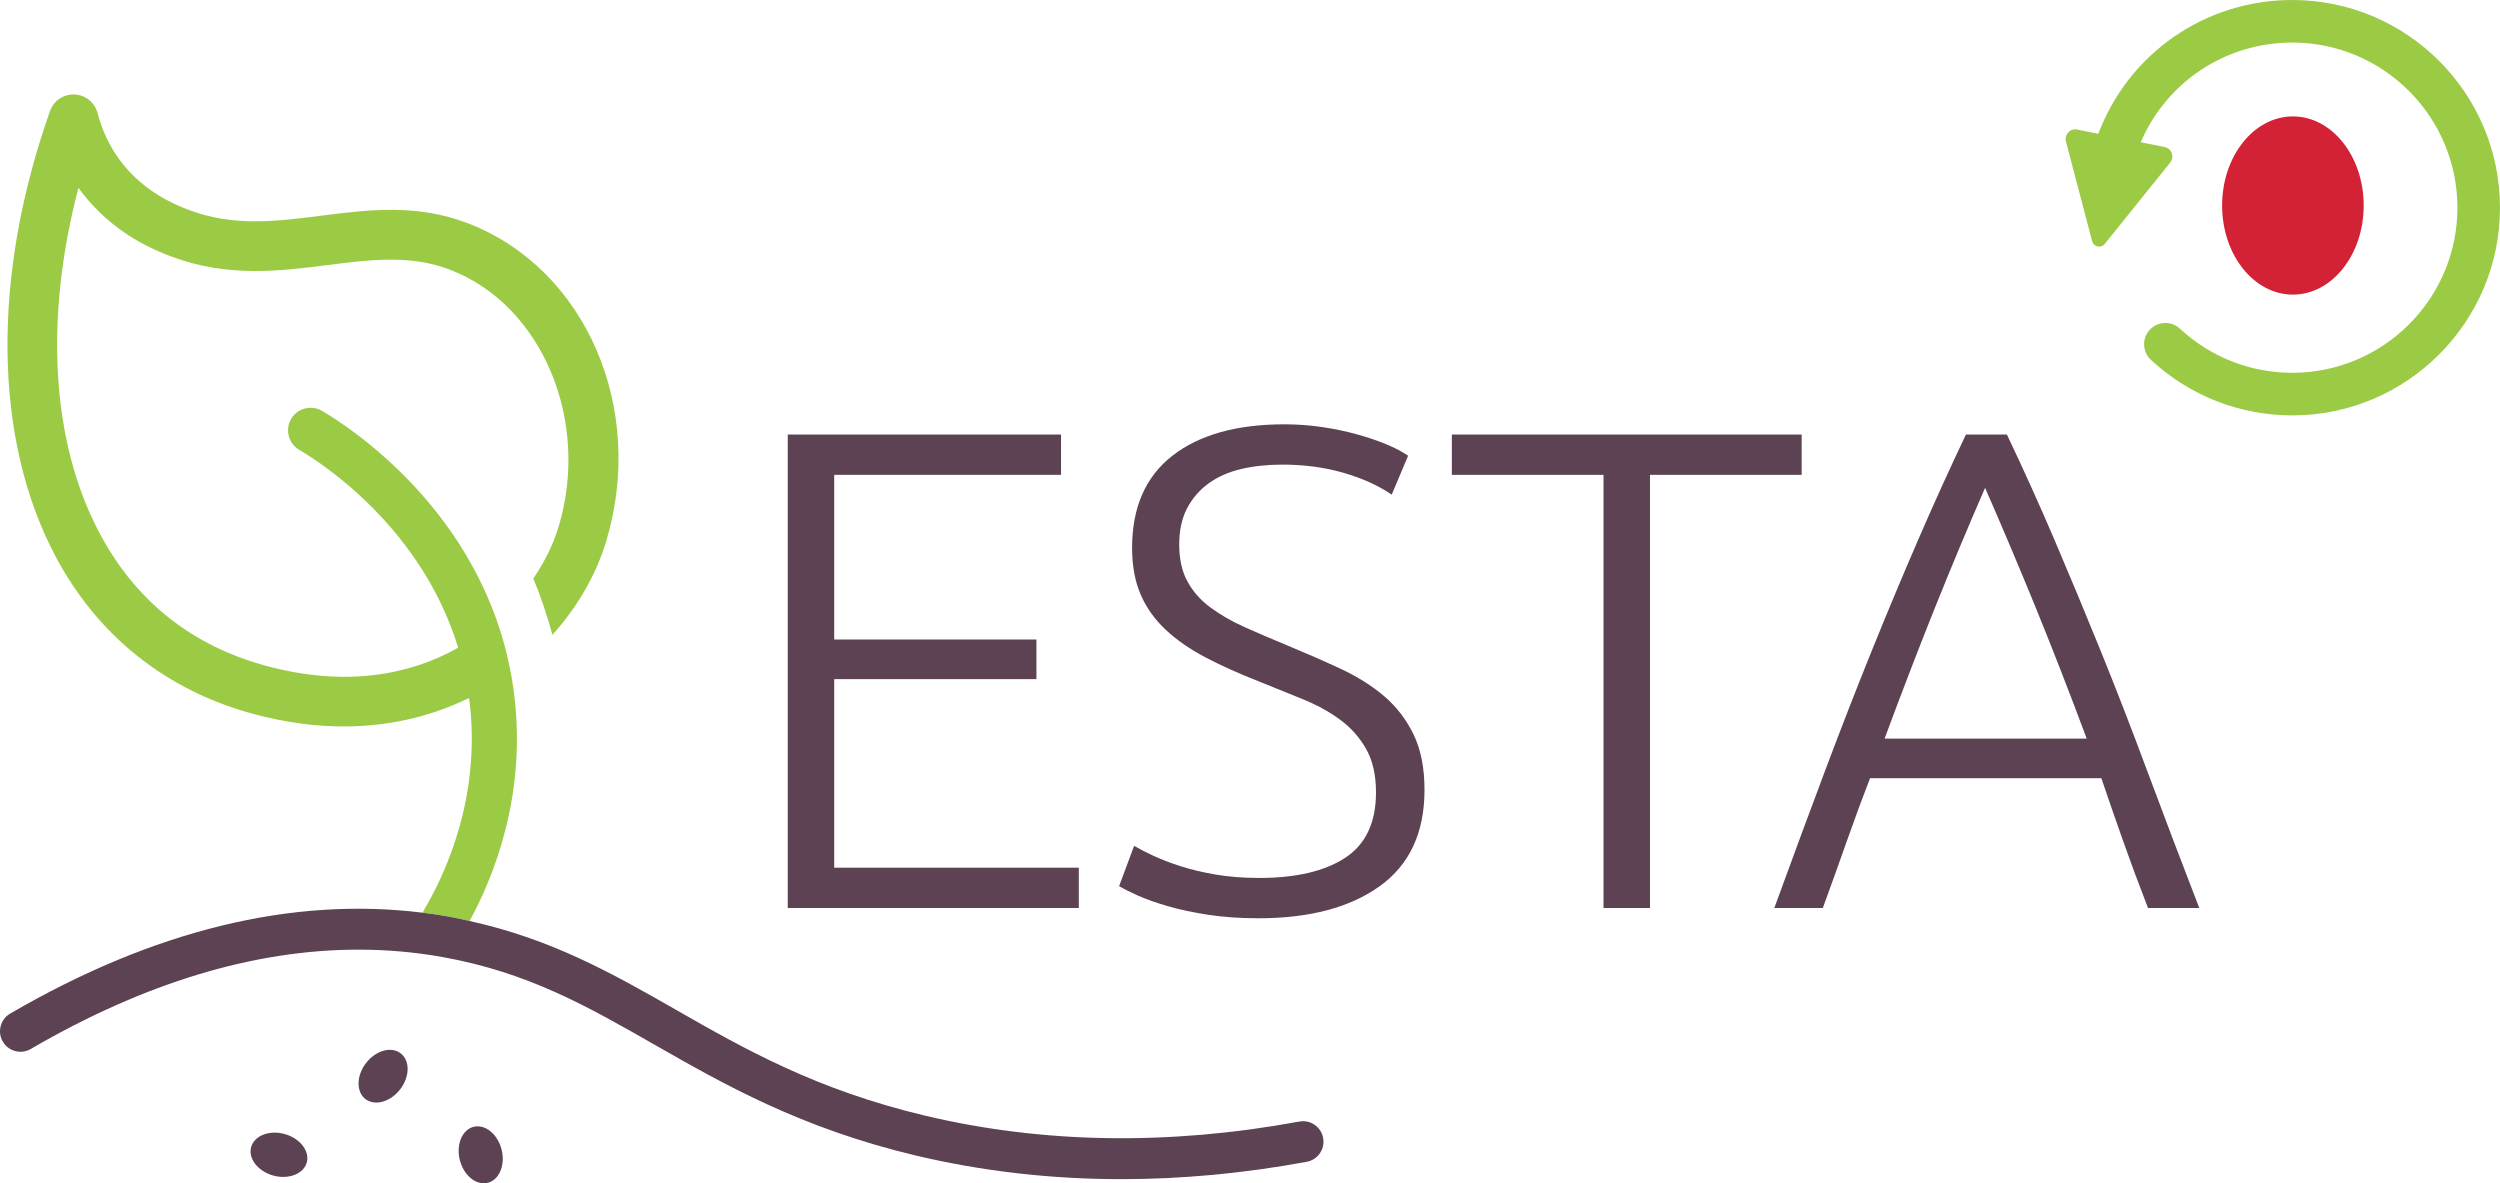<?xml version="1.0" encoding="UTF-8"?><svg id="Layer_2" xmlns="http://www.w3.org/2000/svg" viewBox="0 0 234.89 111.175"><defs><style>.cls-1{fill:#9bca45;}.cls-2{fill:#d32135;}.cls-3{fill:#5c4253;}</style></defs><g id="Layer_1-2"><g><g><path class="cls-3" d="m74.013,85.313v-44.486h25.677v3.787h-21.312v15.471h19.001v3.723h-19.001v17.717h22.981v3.788h-27.347Z"/><path class="cls-3" d="m118.306,82.489c3.466,0,6.163-.632,8.088-1.897,1.926-1.266,2.889-3.314,2.889-6.145,0-1.63-.311-2.992-.931-4.085-.621-1.093-1.444-2.016-2.472-2.766-1.027-.75-2.205-1.392-3.531-1.924-1.327-.532-2.718-1.095-4.172-1.691-1.84-.722-3.489-1.466-4.943-2.232-1.456-.766-2.696-1.63-3.723-2.593-1.027-.963-1.809-2.064-2.343-3.306-.536-1.241-.802-2.696-.802-4.365,0-3.808,1.262-6.697,3.787-8.666,2.525-1.968,6.034-2.953,10.528-2.953,1.198,0,2.375.086,3.531.256,1.155.172,2.236.396,3.242.674,1.005.279,1.926.589,2.76.931.834.343,1.53.706,2.086,1.091l-1.541,3.659c-1.242-.855-2.75-1.541-4.526-2.054-1.776-.514-3.691-.771-5.745-.771-1.413,0-2.707.14-3.884.417-1.178.279-2.194.728-3.049,1.348-.856.621-1.53,1.402-2.022,2.343-.493.942-.738,2.076-.738,3.402,0,1.37.257,2.525.771,3.466.513.942,1.229,1.755,2.15,2.439.92.685,2,1.306,3.242,1.862,1.241.557,2.589,1.134,4.044,1.733,1.754.729,3.412,1.456,4.975,2.183,1.562.728,2.921,1.584,4.077,2.568,1.155.985,2.075,2.183,2.76,3.595.684,1.412,1.027,3.146,1.027,5.2,0,4.023-1.402,7.04-4.205,9.051-2.803,2.012-6.602,3.017-11.395,3.017-1.712,0-3.273-.107-4.686-.321-1.412-.215-2.675-.481-3.787-.803-1.114-.321-2.054-.652-2.825-.995-.771-.342-1.37-.642-1.797-.899l1.412-3.788c.427.257,1.005.557,1.733.899.727.343,1.583.674,2.568.995.984.321,2.096.589,3.338.802,1.241.215,2.61.321,4.108.321Z"/><path class="cls-3" d="m169.276,40.828v3.787h-14.251v40.699h-4.365v-40.699h-14.251v-3.787h32.867Z"/><path class="cls-3" d="m201.819,85.313c-.849-2.185-1.629-4.286-2.342-6.303-.713-2.017-1.394-3.982-2.044-5.894h-21.732c-.743,1.922-1.47,3.892-2.18,5.91-.71,2.018-1.462,4.115-2.256,6.287h-4.558c1.689-4.631,3.285-8.946,4.787-12.946,1.503-3.999,2.977-7.784,4.421-11.353s2.88-6.998,4.304-10.289c1.424-3.29,2.921-6.59,4.491-9.898h3.849c1.569,3.294,3.059,6.59,4.467,9.886,1.408,3.297,2.837,6.729,4.287,10.296,1.45,3.567,2.919,7.353,4.407,11.358,1.489,4.005,3.127,8.32,4.915,12.946h-4.816Zm-15.308-39.479c-1.611,3.695-3.179,7.445-4.705,11.249-1.525,3.804-3.104,7.908-4.737,12.31h18.988c-1.643-4.408-3.243-8.518-4.798-12.327-1.557-3.81-3.139-7.553-4.748-11.232Z"/></g><g><path class="cls-1" d="m44.123,86.535c2.316-4.259,5.322-11.834,4.206-21.131-1.989-16.592-15.402-25.236-18.071-26.8-.33-.193-.698-.292-1.07-.292-.179,0-.36.023-.539.068-.548.144-1.008.491-1.294.98s-.365,1.061-.223,1.608c.144.548.492,1.008.98,1.295,2.076,1.217,11.479,7.267,14.938,18.592-4.52,2.554-10.539,3.724-17.987,1.721-7.065-1.899-12.367-6.131-15.758-12.577-4.494-8.543-5.143-20.101-1.935-32.354.065.091.131.18.198.27,3.086,4.12,7.163,5.667,8.503,6.175,5.302,2.011,10.298,1.377,14.705.814,4.018-.512,7.814-.995,11.542.449,8.636,3.344,13.189,14.2,10.147,24.199-.466,1.535-1.255,3.189-2.352,4.803.688,1.674,1.292,3.439,1.79,5.295,2.311-2.573,4.067-5.555,5.034-8.737,3.802-12.498-1.879-25.639-12.932-29.919-4.832-1.871-9.401-1.29-13.821-.728-4.239.539-8.245,1.05-12.456-.548-1.026-.389-4.146-1.574-6.419-4.606-.986-1.316-1.707-2.829-2.144-4.495-.259-.992-1.138-1.7-2.163-1.743-1.031-.042-1.959.589-2.301,1.557-5.488,15.532-5.319,30.747.466,41.744,3.966,7.537,10.426,12.696,18.682,14.916,3.069.824,5.89,1.164,8.456,1.164,4.865,0,8.793-1.225,11.759-2.674.014.111.041.215.055.328,1.074,8.961-2.233,16.142-4.3,19.625-.043.071-.07.145-.102.22.864.107,1.726.235,2.582.39.631.114,1.22.258,1.825.39"/><path class="cls-3" d="m124.319,106.918c-.192-1.041-1.192-1.738-2.24-1.542-12.266,2.261-24.089,2.074-35.14-.548-10.287-2.442-16.998-6.277-23.486-9.986-5.958-3.404-11.634-6.611-19.329-8.307-.604-.132-1.194-.276-1.825-.39-.858-.155-1.719-.282-2.584-.39-12.285-1.533-25.31,1.649-38.759,9.478-.443.258-.76.675-.891,1.171-.131.497-.061,1.015.197,1.459.259.444.675.762,1.171.891.497.132,1.015.06,1.458-.197,10.663-6.208,20.983-9.332,30.791-9.332,2.683,0,5.331.235,7.935.703,8.008,1.444,13.529,4.597,19.92,8.25,6.423,3.67,13.692,7.824,24.513,10.392,6.203,1.474,12.703,2.22,19.324,2.22,5.671,0,11.525-.549,17.402-1.632,1.043-.191,1.734-1.196,1.542-2.239"/><path class="cls-3" d="m44.494,105.872c-1.08.276-1.659,1.679-1.289,3.128.175.688.536,1.288,1.015,1.688.383.322.808.488,1.228.488.131,0,.261-.016.389-.048,1.08-.276,1.659-1.679,1.288-3.128-.369-1.45-1.551-2.404-2.631-2.127"/><path class="cls-3" d="m26.757,106.551c-1.441-.404-2.856.143-3.158,1.216-.301,1.074.625,2.277,2.064,2.681.322.09.644.132.951.132,1.067,0,1.972-.514,2.207-1.348.301-1.074-.625-2.277-2.064-2.681"/><path class="cls-3" d="m35.991,98.734c-.598.178-1.168.585-1.601,1.147-.913,1.183-.938,2.701-.055,3.382.289.225.643.332,1.017.332.766,0,1.628-.446,2.241-1.24.434-.562.683-1.216.704-1.84.023-.656-.208-1.204-.649-1.543-.441-.341-1.028-.425-1.658-.238"/></g><ellipse class="cls-2" cx="215.432" cy="19.309" rx="6.651" ry="8.372"/><path class="cls-1" d="m215.376,0c-8.188,0-15.362,5.006-18.23,12.569l-1.981-.396c-.658-.132-1.227.472-1.056,1.121l2.461,9.375c.141.537.833.685,1.181.252l6.153-7.648c.427-.531.139-1.326-.53-1.46l-2.24-.448c2.429-5.66,7.958-9.366,14.24-9.366,8.555,0,15.515,6.959,15.515,15.514s-6.96,15.514-15.515,15.514c-3.933,0-7.683-1.474-10.561-4.149-.809-.751-2.075-.706-2.827.103-.752.809-.706,2.074.103,2.827,3.621,3.366,8.338,5.22,13.285,5.22,10.76,0,19.515-8.754,19.515-19.514S226.136,0,215.376,0Z"/></g></g></svg>